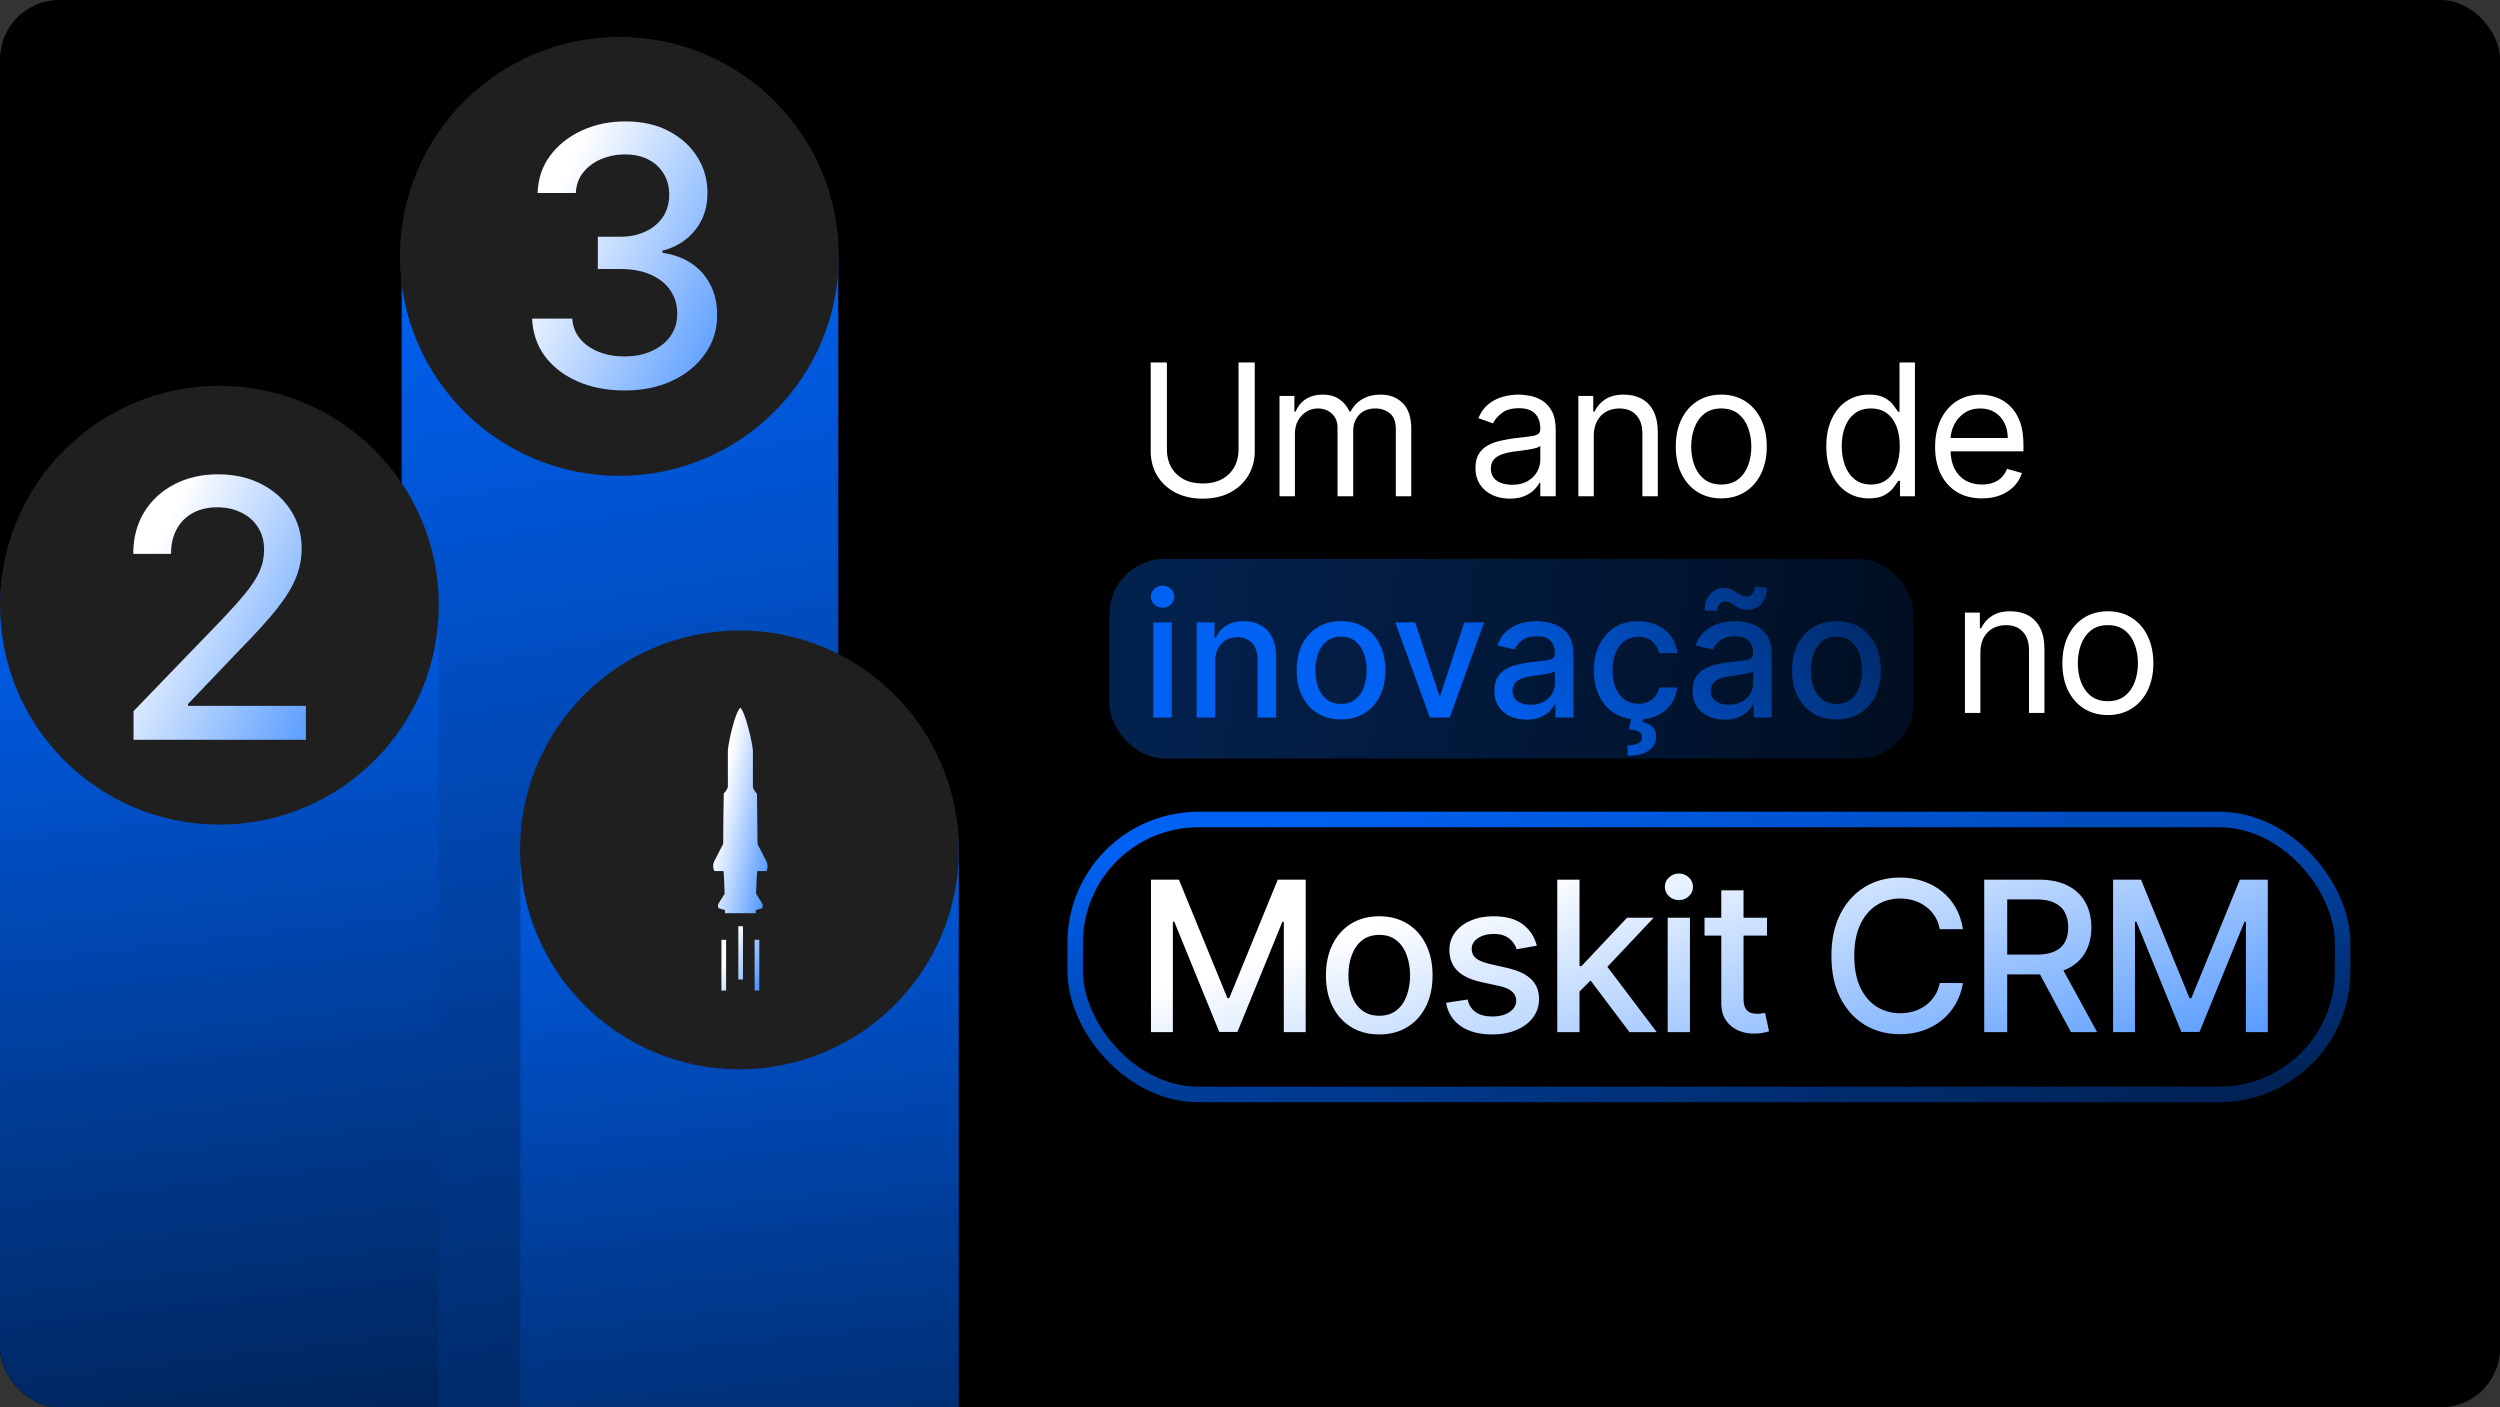 <svg width="1350" height="760" viewBox="0 0 1350 760" fill="none" xmlns="http://www.w3.org/2000/svg">
<rect x="0" y="0" width="1350" height="760" fill="#333333" stroke="none"/>
<g clip-path="url(#clip0_36_5365)">
<rect width="1350" height="760" rx="32" fill="black"/>
<path d="M334.779 20.245C269.675 20.245 216.898 73.022 216.898 138.126L216.898 1084L452.66 1084L452.66 138.126C452.66 73.022 399.883 20.245 334.779 20.245Z" fill="url(#paint0_linear_36_5365)"/>
<circle cx="334.432" cy="138.475" r="118.475" transform="rotate(-90 334.432 138.475)" fill="#1F1F1F"/>
<path d="M399.38 341.823C334.015 341.823 281.027 394.811 281.027 460.175L281.027 1017.04L517.732 1017.04L517.732 460.175C517.732 394.811 464.744 341.823 399.38 341.823Z" fill="url(#paint1_linear_36_5365)"/>
<circle cx="399.283" cy="458.93" r="118.475" transform="rotate(-90 399.283 458.93)" fill="#1F1F1F"/>
<path d="M413.798 470.508C413.798 470.508 415.371 468.113 413.798 464.969L409.081 455.836C408.924 447.003 408.924 435.924 408.766 428.587C406.879 426.791 406.565 424.994 406.565 424.994V405.231C406.25 400.74 402.476 384.57 399.803 382.175C396.973 384.421 393.356 400.59 393.042 405.231V424.844C393.042 424.844 392.727 426.641 390.84 428.438C390.683 435.774 390.526 447.003 390.526 455.686L385.808 464.819C384.236 467.963 385.808 470.359 385.808 470.359H390.683C390.997 472.904 391.155 477.844 391.312 482.635L388.01 487.876C387.538 489.073 387.695 489.522 388.01 490.421L391.469 491.469C391.469 492.068 391.469 492.667 391.469 493.116H392.098H393.042H398.545H399.803H401.061H406.565H407.508H408.137C408.137 492.517 408.137 492.068 408.137 491.469L411.597 490.421C411.911 489.522 412.069 489.073 411.597 487.876L408.295 482.635C408.452 477.844 408.609 472.904 408.924 470.359H413.798V470.508Z" fill="url(#paint2_linear_36_5365)"/>
<path fill-rule="evenodd" clip-rule="evenodd" d="M401.218 500.152H398.702V528.898H401.218V500.152ZM392.098 507.488H389.582V534.886H392.098V507.488ZM407.508 507.488H410.024V534.886H407.508V507.488Z" fill="url(#paint3_linear_36_5365)"/>
<path d="M118.416 210.401C53.016 210.401 2.31742e-06 263.418 5.17611e-06 328.817L3.2908e-05 963.248L236.831 963.248L236.831 328.817C236.831 263.418 183.815 210.401 118.416 210.401Z" fill="url(#paint4_linear_36_5365)"/>
<circle cx="118.475" cy="326.81" r="118.475" transform="rotate(-90 118.475 326.81)" fill="#1F1F1F"/>
<path d="M72.104 399.479V384.011L119.958 334.431C125.068 329.045 129.28 324.326 132.595 320.275C135.955 316.178 138.464 312.288 140.121 308.605C141.779 304.922 142.607 301.009 142.607 296.866C142.607 292.17 141.502 288.119 139.293 284.712C137.083 281.26 134.068 278.613 130.247 276.771C126.426 274.884 122.121 273.94 117.334 273.94C112.27 273.94 107.85 274.976 104.075 277.047C100.3 279.119 97.4 282.042 95.375 285.817C93.349 289.592 92.336 294.012 92.336 299.076H71.966C71.966 290.467 73.945 282.94 77.904 276.495C81.863 270.05 87.295 265.055 94.201 261.51C101.106 257.92 108.955 256.124 117.748 256.124C126.633 256.124 134.459 257.897 141.226 261.441C148.04 264.94 153.357 269.728 157.178 275.804C160.999 281.835 162.909 288.648 162.909 296.244C162.909 301.492 161.919 306.625 159.94 311.643C158.006 316.661 154.623 322.255 149.789 328.423C144.955 334.546 138.234 341.981 129.625 350.728L101.52 380.144V381.18H165.188V399.479H72.104Z" fill="url(#paint5_linear_36_5365)"/>
<path d="M337.265 210.851C327.781 210.851 319.311 209.217 311.853 205.949C304.441 202.68 298.572 198.146 294.244 192.345C289.963 186.499 287.661 179.731 287.339 172.043H309.022C309.298 176.233 310.702 179.869 313.234 182.954C315.812 185.992 319.173 188.34 323.316 189.997C327.459 191.655 332.063 192.483 337.126 192.483C342.697 192.483 347.623 191.516 351.904 189.583C356.231 187.649 359.615 184.956 362.055 181.504C364.495 178.005 365.715 173.977 365.715 169.419C365.715 164.678 364.495 160.511 362.055 156.921C359.661 153.284 356.139 150.43 351.49 148.358C346.886 146.286 341.316 145.251 334.779 145.251H322.832V127.849H334.779C340.027 127.849 344.63 126.905 348.589 125.018C352.594 123.13 355.725 120.506 357.981 117.146C360.236 113.739 361.364 109.757 361.364 105.199C361.364 100.826 360.375 97.028 358.395 93.806C356.461 90.537 353.699 87.982 350.109 86.141C346.564 84.299 342.375 83.379 337.541 83.379C332.937 83.379 328.633 84.23 324.628 85.933C320.669 87.591 317.446 89.985 314.96 93.115C312.474 96.199 311.139 99.905 310.955 104.233H290.308C290.538 96.591 292.794 89.87 297.075 84.069C301.403 78.269 307.111 73.734 314.201 70.466C321.29 67.197 329.162 65.563 337.817 65.563C346.886 65.563 354.712 67.335 361.295 70.88C367.924 74.379 373.034 79.051 376.625 84.898C380.262 90.744 382.057 97.143 382.011 104.095C382.057 112.013 379.848 118.734 375.382 124.258C370.963 129.783 365.07 133.488 357.704 135.376V136.481C367.096 137.908 374.369 141.637 379.525 147.667C384.727 153.698 387.305 161.179 387.259 170.11C387.305 177.89 385.142 184.864 380.768 191.033C376.441 197.202 370.525 202.059 363.022 205.603C355.518 209.102 346.932 210.851 337.265 210.851Z" fill="url(#paint6_linear_36_5365)"/>
<path d="M621.526 475.003H636.604L662.82 539.015H663.785L690.001 475.003H705.08V557.351H693.258V497.761H692.494L668.208 557.23H658.397L634.111 497.721H633.347V557.351H621.526V475.003ZM744.797 558.597C739.007 558.597 733.954 557.27 729.638 554.616C725.322 551.963 721.972 548.25 719.586 543.479C717.2 538.707 716.007 533.132 716.007 526.752C716.007 520.345 717.2 514.743 719.586 509.945C721.972 505.146 725.322 501.42 729.638 498.767C733.954 496.113 739.007 494.786 744.797 494.786C750.587 494.786 755.64 496.113 759.955 498.767C764.271 501.42 767.622 505.146 770.008 509.945C772.393 514.743 773.586 520.345 773.586 526.752C773.586 533.132 772.393 538.707 770.008 543.479C767.622 548.25 764.271 551.963 759.955 554.616C755.64 557.27 750.587 558.597 744.797 558.597ZM744.837 548.505C748.59 548.505 751.699 547.513 754.165 545.529C756.631 543.546 758.454 540.905 759.634 537.608C760.84 534.311 761.443 530.679 761.443 526.712C761.443 522.771 760.84 519.152 759.634 515.855C758.454 512.531 756.631 509.864 754.165 507.854C751.699 505.843 748.59 504.838 744.837 504.838C741.057 504.838 737.921 505.843 735.428 507.854C732.962 509.864 731.126 512.531 729.919 515.855C728.74 519.152 728.15 522.771 728.15 526.712C728.15 530.679 728.74 534.311 729.919 537.608C731.126 540.905 732.962 543.546 735.428 545.529C737.921 547.513 741.057 548.505 744.837 548.505ZM829.889 510.668L818.993 512.598C818.537 511.204 817.813 509.878 816.821 508.618C815.856 507.358 814.543 506.326 812.881 505.522C811.219 504.717 809.141 504.315 806.648 504.315C803.244 504.315 800.403 505.079 798.124 506.607C795.846 508.108 794.706 510.052 794.706 512.437C794.706 514.502 795.47 516.163 796.998 517.423C798.526 518.683 800.992 519.715 804.397 520.519L814.208 522.771C819.891 524.085 824.126 526.108 826.914 528.843C829.701 531.577 831.095 535.129 831.095 539.498C831.095 543.197 830.023 546.494 827.879 549.389C825.761 552.257 822.799 554.509 818.993 556.144C815.213 557.779 810.83 558.597 805.844 558.597C798.928 558.597 793.286 557.123 788.916 554.174C784.547 551.199 781.867 546.977 780.875 541.508L792.495 539.739C793.219 542.768 794.707 545.06 796.958 546.615C799.21 548.143 802.145 548.907 805.764 548.907C809.704 548.907 812.854 548.089 815.213 546.454C817.572 544.792 818.751 542.768 818.751 540.383C818.751 538.452 818.028 536.831 816.58 535.517C815.159 534.204 812.975 533.212 810.026 532.542L799.572 530.25C793.809 528.936 789.546 526.846 786.785 523.977C784.051 521.109 782.684 517.477 782.684 513.081C782.684 509.435 783.703 506.245 785.74 503.511C787.777 500.777 790.592 498.646 794.184 497.118C797.776 495.563 801.89 494.786 806.528 494.786C813.203 494.786 818.456 496.233 822.29 499.128C826.123 501.997 828.656 505.843 829.889 510.668ZM851.975 536.402L851.894 521.726H853.985L878.593 495.59H892.987L864.922 525.344H863.032L851.975 536.402ZM840.917 557.351V475.003H852.94V557.351H840.917ZM879.92 557.351L857.805 527.998L866.088 519.595L894.676 557.351H879.92ZM900.547 557.351V495.59H912.57V557.351H900.547ZM906.619 486.061C904.528 486.061 902.732 485.364 901.231 483.97C899.757 482.549 899.02 480.86 899.02 478.903C899.02 476.92 899.757 475.231 901.231 473.837C902.732 472.416 904.528 471.706 906.619 471.706C908.71 471.706 910.492 472.416 911.967 473.837C913.468 475.231 914.218 476.92 914.218 478.903C914.218 480.86 913.468 482.549 911.967 483.97C910.492 485.364 908.71 486.061 906.619 486.061ZM954.177 495.59V505.24H920.442V495.59H954.177ZM929.488 480.793H941.511V539.216C941.511 541.549 941.859 543.304 942.556 544.484C943.253 545.636 944.151 546.427 945.25 546.856C946.376 547.258 947.596 547.459 948.909 547.459C949.874 547.459 950.719 547.392 951.442 547.258C952.166 547.124 952.729 547.017 953.131 546.937L955.302 556.868C954.606 557.136 953.614 557.404 952.327 557.672C951.04 557.967 949.432 558.128 947.502 558.155C944.339 558.208 941.39 557.645 938.656 556.466C935.922 555.287 933.71 553.464 932.022 550.998C930.333 548.531 929.488 545.435 929.488 541.709V480.793ZM1060.01 501.782H1047.46C1046.98 499.102 1046.08 496.743 1044.77 494.705C1043.45 492.668 1041.85 490.939 1039.94 489.518C1038.04 488.098 1035.91 487.026 1033.55 486.302C1031.22 485.578 1028.74 485.216 1026.11 485.216C1021.37 485.216 1017.12 486.409 1013.37 488.795C1009.64 491.18 1006.69 494.679 1004.52 499.289C1002.38 503.9 1001.3 509.529 1001.3 516.177C1001.3 522.878 1002.38 528.534 1004.52 533.145C1006.69 537.756 1009.65 541.24 1013.41 543.599C1017.16 545.958 1021.38 547.138 1026.07 547.138C1028.67 547.138 1031.14 546.789 1033.47 546.092C1035.83 545.368 1037.96 544.31 1039.86 542.916C1041.77 541.522 1043.37 539.82 1044.69 537.809C1046.03 535.772 1046.95 533.44 1047.46 530.813L1060.01 530.853C1059.34 534.901 1058.04 538.627 1056.11 542.031C1054.2 545.409 1051.75 548.33 1048.75 550.797C1045.77 553.236 1042.37 555.126 1038.54 556.466C1034.7 557.806 1030.52 558.476 1025.99 558.476C1018.86 558.476 1012.51 556.788 1006.93 553.41C1001.36 550.006 996.96 545.141 993.744 538.814C990.554 532.488 988.959 524.942 988.959 516.177C988.959 507.385 990.567 499.839 993.784 493.539C997.001 487.213 1001.4 482.361 1006.97 478.984C1012.55 475.579 1018.89 473.877 1025.99 473.877C1030.36 473.877 1034.43 474.507 1038.21 475.767C1042.02 477 1045.44 478.823 1048.47 481.236C1051.5 483.621 1054 486.543 1055.99 490.001C1057.97 493.432 1059.31 497.359 1060.01 501.782ZM1071.48 557.351V475.003H1100.83C1107.21 475.003 1112.5 476.102 1116.71 478.3C1120.95 480.498 1124.11 483.541 1126.2 487.428C1128.29 491.288 1129.34 495.751 1129.34 500.817C1129.34 505.857 1128.28 510.293 1126.16 514.126C1124.07 517.933 1120.91 520.895 1116.67 523.012C1112.46 525.13 1107.17 526.189 1100.79 526.189H1078.55V515.493H1099.66C1103.69 515.493 1106.96 514.917 1109.48 513.764C1112.02 512.612 1113.88 510.936 1115.06 508.738C1116.24 506.54 1116.83 503.9 1116.83 500.817C1116.83 497.708 1116.23 495.014 1115.02 492.735C1113.84 490.457 1111.98 488.714 1109.43 487.508C1106.92 486.275 1103.6 485.658 1099.5 485.658H1083.9V557.351H1071.48ZM1112.13 520.198L1132.47 557.351H1118.32L1098.38 520.198H1112.13ZM1141.06 475.003H1156.14L1182.35 539.015H1183.32L1209.54 475.003H1224.61V557.351H1212.79V497.761H1212.03L1187.74 557.23H1177.93L1153.65 497.721H1152.88V557.351H1141.06V475.003Z" fill="url(#paint7_linear_36_5365)"/>
<rect x="580.602" y="442.545" width="684.399" height="148.454" rx="66.524" stroke="url(#paint8_linear_36_5365)" stroke-width="8.381"/>
<path d="M668.809 195.724H677.561V243.578C677.561 248.519 676.396 252.931 674.067 256.813C671.761 260.671 668.503 263.718 664.291 265.953C660.08 268.165 655.139 269.27 649.469 269.27C643.799 269.27 638.858 268.165 634.647 265.953C630.435 263.718 627.165 260.671 624.836 256.813C622.53 252.931 621.377 248.519 621.377 243.578V195.724H630.129V242.873C630.129 246.402 630.906 249.543 632.459 252.295C634.011 255.025 636.223 257.177 639.093 258.754C641.987 260.307 645.446 261.083 649.469 261.083C653.492 261.083 656.951 260.307 659.845 258.754C662.738 257.177 664.95 255.025 666.479 252.295C668.032 249.543 668.809 246.402 668.809 242.873V195.724ZM690.928 268V213.793H698.974V222.263H699.68C700.81 219.369 702.633 217.122 705.15 215.522C707.668 213.899 710.691 213.087 714.22 213.087C717.796 213.087 720.773 213.899 723.149 215.522C725.549 217.122 727.419 219.369 728.76 222.263H729.325C730.713 219.463 732.795 217.24 735.571 215.593C738.348 213.922 741.677 213.087 745.559 213.087C750.405 213.087 754.37 214.604 757.452 217.639C760.534 220.651 762.075 225.345 762.075 231.721V268H753.746V231.721C753.746 227.721 752.652 224.862 750.464 223.145C748.276 221.427 745.7 220.569 742.736 220.569C738.924 220.569 735.971 221.721 733.877 224.027C731.783 226.309 730.737 229.203 730.737 232.709V268H722.267V230.874C722.267 227.792 721.267 225.309 719.267 223.427C717.267 221.521 714.691 220.569 711.538 220.569C709.374 220.569 707.35 221.145 705.468 222.298C703.609 223.451 702.104 225.051 700.951 227.098C699.821 229.121 699.257 231.462 699.257 234.12V268H690.928ZM815.243 269.27C811.808 269.27 808.69 268.623 805.891 267.329C803.091 266.012 800.867 264.118 799.22 261.648C797.574 259.154 796.75 256.142 796.75 252.613C796.75 249.507 797.362 246.99 798.585 245.061C799.809 243.108 801.444 241.579 803.491 240.473C805.538 239.367 807.796 238.544 810.267 238.002C812.761 237.438 815.266 236.991 817.784 236.661C821.077 236.238 823.748 235.92 825.795 235.709C827.865 235.473 829.371 235.085 830.312 234.544C831.277 234.003 831.759 233.062 831.759 231.721V231.438C831.759 227.956 830.806 225.251 828.9 223.321C827.018 221.392 824.16 220.427 820.325 220.427C816.348 220.427 813.231 221.298 810.972 223.039C808.714 224.78 807.126 226.639 806.208 228.615L798.303 225.792C799.715 222.498 801.597 219.933 803.949 218.098C806.326 216.24 808.914 214.946 811.714 214.216C814.537 213.463 817.313 213.087 820.042 213.087C821.783 213.087 823.783 213.299 826.042 213.722C828.324 214.122 830.524 214.957 832.641 216.228C834.782 217.498 836.559 219.416 837.97 221.98C839.382 224.545 840.088 227.98 840.088 232.285V268H831.759V260.659H831.335C830.771 261.836 829.83 263.095 828.512 264.436C827.195 265.777 825.442 266.918 823.254 267.859C821.066 268.8 818.395 269.27 815.243 269.27ZM816.513 261.789C819.807 261.789 822.583 261.142 824.842 259.848C827.124 258.554 828.842 256.883 829.994 254.836C831.171 252.789 831.759 250.637 831.759 248.378V240.755C831.406 241.179 830.63 241.567 829.43 241.92C828.253 242.249 826.889 242.543 825.336 242.802C823.807 243.037 822.313 243.249 820.854 243.437C819.419 243.602 818.254 243.743 817.36 243.861C815.196 244.143 813.172 244.602 811.29 245.237C809.431 245.849 807.926 246.778 806.773 248.025C805.643 249.249 805.079 250.919 805.079 253.037C805.079 255.93 806.149 258.118 808.29 259.601C810.455 261.059 813.196 261.789 816.513 261.789ZM860.637 235.391V268H852.308V213.793H860.354V222.263H861.06C862.331 219.51 864.26 217.298 866.848 215.628C869.436 213.934 872.777 213.087 876.871 213.087C880.541 213.087 883.752 213.84 886.505 215.346C889.258 216.828 891.399 219.086 892.928 222.121C894.457 225.133 895.222 228.944 895.222 233.556V268H886.893V234.12C886.893 229.862 885.788 226.545 883.576 224.168C881.364 221.769 878.329 220.569 874.471 220.569C871.812 220.569 869.436 221.145 867.342 222.298C865.272 223.451 863.636 225.133 862.437 227.345C861.237 229.556 860.637 232.238 860.637 235.391ZM929.482 269.129C924.588 269.129 920.294 267.965 916.6 265.635C912.93 263.306 910.06 260.048 907.989 255.86C905.942 251.672 904.919 246.778 904.919 241.179C904.919 235.532 905.942 230.603 907.989 226.392C910.06 222.18 912.93 218.91 916.6 216.581C920.294 214.252 924.588 213.087 929.482 213.087C934.375 213.087 938.657 214.252 942.328 216.581C946.021 218.91 948.892 222.18 950.939 226.392C953.009 230.603 954.044 235.532 954.044 241.179C954.044 246.778 953.009 251.672 950.939 255.86C948.892 260.048 946.021 263.306 942.328 265.635C938.657 267.965 934.375 269.129 929.482 269.129ZM929.482 261.648C933.199 261.648 936.258 260.695 938.657 258.789C941.057 256.883 942.834 254.378 943.986 251.272C945.139 248.166 945.716 244.802 945.716 241.179C945.716 237.555 945.139 234.179 943.986 231.05C942.834 227.921 941.057 225.392 938.657 223.463C936.258 221.533 933.199 220.569 929.482 220.569C925.764 220.569 922.706 221.533 920.306 223.463C917.906 225.392 916.13 227.921 914.977 231.05C913.824 234.179 913.248 237.555 913.248 241.179C913.248 244.802 913.824 248.166 914.977 251.272C916.13 254.378 917.906 256.883 920.306 258.789C922.706 260.695 925.764 261.648 929.482 261.648ZM1009.21 269.129C1004.7 269.129 1000.71 267.988 997.251 265.706C993.792 263.4 991.087 260.154 989.134 255.966C987.181 251.754 986.205 246.778 986.205 241.038C986.205 235.344 987.181 230.403 989.134 226.215C991.087 222.027 993.804 218.792 997.286 216.51C1000.77 214.228 1004.79 213.087 1009.36 213.087C1012.88 213.087 1015.67 213.675 1017.72 214.851C1019.79 216.004 1021.37 217.322 1022.45 218.804C1023.55 220.263 1024.41 221.463 1025.03 222.404H1025.73V195.724H1034.06V268H1026.01V259.671H1025.03C1024.41 260.659 1023.54 261.906 1022.41 263.412C1021.28 264.894 1019.67 266.224 1017.58 267.4C1015.48 268.553 1012.7 269.129 1009.21 269.129ZM1010.34 261.648C1013.68 261.648 1016.51 260.777 1018.81 259.036C1021.12 257.271 1022.87 254.836 1024.07 251.731C1025.27 248.602 1025.87 244.99 1025.87 240.896C1025.87 236.85 1025.28 233.309 1024.11 230.274C1022.93 227.215 1021.19 224.839 1018.88 223.145C1016.58 221.427 1013.73 220.569 1010.34 220.569C1006.81 220.569 1003.87 221.474 1001.52 223.286C999.192 225.074 997.439 227.509 996.263 230.591C995.11 233.65 994.534 237.085 994.534 240.896C994.534 244.755 995.122 248.26 996.298 251.413C997.498 254.542 999.263 257.036 1001.59 258.895C1003.94 260.73 1006.86 261.648 1010.34 261.648ZM1070.22 269.129C1064.99 269.129 1060.49 267.976 1056.7 265.671C1052.94 263.342 1050.03 260.095 1047.98 255.93C1045.96 251.743 1044.95 246.872 1044.95 241.32C1044.95 235.767 1045.96 230.874 1047.98 226.639C1050.03 222.38 1052.88 219.063 1056.52 216.687C1060.19 214.287 1064.48 213.087 1069.37 213.087C1072.19 213.087 1074.98 213.557 1077.73 214.499C1080.49 215.44 1082.99 216.969 1085.25 219.086C1087.51 221.18 1089.31 223.957 1090.65 227.415C1091.99 230.874 1092.66 235.132 1092.66 240.191V243.72H1050.88V236.52H1084.19C1084.19 233.462 1083.58 230.732 1082.36 228.333C1081.16 225.933 1079.44 224.039 1077.2 222.651C1074.99 221.263 1072.38 220.569 1069.37 220.569C1066.05 220.569 1063.18 221.392 1060.76 223.039C1058.36 224.662 1056.51 226.78 1055.22 229.391C1053.92 232.003 1053.28 234.803 1053.28 237.791V242.59C1053.28 246.684 1053.98 250.154 1055.39 253.001C1056.83 255.825 1058.82 257.977 1061.36 259.46C1063.9 260.918 1066.85 261.648 1070.22 261.648C1072.4 261.648 1074.38 261.342 1076.15 260.73C1077.93 260.095 1079.47 259.154 1080.77 257.907C1082.06 256.636 1083.06 255.06 1083.77 253.178L1091.81 255.436C1090.97 258.166 1089.54 260.565 1087.54 262.636C1085.54 264.683 1083.07 266.282 1080.13 267.435C1077.19 268.565 1073.89 269.129 1070.22 269.129ZM620.248 385V330.793H628.577V385H620.248ZM624.483 321.758C622.859 321.758 621.46 321.205 620.283 320.099C619.13 318.994 618.554 317.664 618.554 316.112C618.554 314.559 619.13 313.229 620.283 312.124C621.46 311.018 622.859 310.465 624.483 310.465C626.106 310.465 627.494 311.018 628.647 312.124C629.824 313.229 630.412 314.559 630.412 316.112C630.412 317.664 629.824 318.994 628.647 320.099C627.494 321.205 626.106 321.758 624.483 321.758ZM649.179 352.391V385H640.85V330.793H648.896V339.263H649.602C650.873 336.51 652.802 334.298 655.39 332.628C657.978 330.934 661.319 330.087 665.413 330.087C669.083 330.087 672.294 330.84 675.047 332.346C677.8 333.828 679.941 336.086 681.47 339.121C682.999 342.133 683.764 345.944 683.764 350.556V385H675.435V351.12C675.435 346.862 674.329 343.545 672.118 341.168C669.906 338.769 666.871 337.569 663.013 337.569C660.354 337.569 657.978 338.145 655.884 339.298C653.813 340.451 652.178 342.133 650.978 344.345C649.779 346.556 649.179 349.238 649.179 352.391ZM718.024 386.129C713.13 386.129 708.836 384.965 705.142 382.635C701.472 380.306 698.602 377.048 696.531 372.86C694.484 368.672 693.461 363.778 693.461 358.179C693.461 352.532 694.484 347.603 696.531 343.392C698.602 339.18 701.472 335.91 705.142 333.581C708.836 331.252 713.13 330.087 718.024 330.087C722.917 330.087 727.199 331.252 730.87 333.581C734.563 335.91 737.434 339.18 739.481 343.392C741.551 347.603 742.586 352.532 742.586 358.179C742.586 363.778 741.551 368.672 739.481 372.86C737.434 377.048 734.563 380.306 730.87 382.635C727.199 384.965 722.917 386.129 718.024 386.129ZM718.024 378.648C721.741 378.648 724.799 377.695 727.199 375.789C729.599 373.883 731.375 371.378 732.528 368.272C733.681 365.166 734.258 361.802 734.258 358.179C734.258 354.555 733.681 351.179 732.528 348.05C731.375 344.921 729.599 342.392 727.199 340.463C724.799 338.533 721.741 337.569 718.024 337.569C714.306 337.569 711.248 338.533 708.848 340.463C706.448 342.392 704.672 344.921 703.519 348.05C702.366 351.179 701.79 354.555 701.79 358.179C701.79 361.802 702.366 365.166 703.519 368.272C704.672 371.378 706.448 373.883 708.848 375.789C711.248 377.695 714.306 378.648 718.024 378.648ZM794.703 330.793L774.658 385H766.188L746.143 330.793H755.177L770.141 373.989H770.705L785.669 330.793H794.703ZM817.017 386.27C813.582 386.27 810.464 385.623 807.665 384.329C804.865 383.012 802.641 381.118 800.995 378.648C799.348 376.154 798.524 373.142 798.524 369.613C798.524 366.507 799.136 363.99 800.359 362.061C801.583 360.108 803.218 358.579 805.265 357.473C807.312 356.367 809.57 355.544 812.041 355.002C814.535 354.438 817.04 353.991 819.558 353.661C822.852 353.238 825.522 352.92 827.569 352.709C829.639 352.473 831.145 352.085 832.086 351.544C833.051 351.003 833.533 350.062 833.533 348.721V348.438C833.533 344.956 832.58 342.251 830.674 340.321C828.792 338.392 825.934 337.427 822.099 337.427C818.123 337.427 815.005 338.298 812.747 340.039C810.488 341.78 808.9 343.639 807.982 345.615L800.077 342.792C801.489 339.498 803.371 336.933 805.724 335.098C808.1 333.24 810.688 331.946 813.488 331.216C816.311 330.463 819.087 330.087 821.816 330.087C823.557 330.087 825.557 330.299 827.816 330.722C830.098 331.122 832.298 331.957 834.415 333.228C836.556 334.498 838.333 336.416 839.744 338.98C841.156 341.545 841.862 344.98 841.862 349.285V385H833.533V377.659H833.11C832.545 378.836 831.604 380.095 830.286 381.436C828.969 382.777 827.216 383.918 825.028 384.859C822.84 385.8 820.169 386.27 817.017 386.27ZM818.287 378.789C821.581 378.789 824.357 378.142 826.616 376.848C828.898 375.554 830.616 373.883 831.768 371.836C832.945 369.789 833.533 367.637 833.533 365.378V357.755C833.18 358.179 832.404 358.567 831.204 358.92C830.027 359.249 828.663 359.543 827.11 359.802C825.581 360.037 824.087 360.249 822.628 360.437C821.193 360.602 820.028 360.743 819.134 360.861C816.97 361.143 814.946 361.602 813.064 362.237C811.205 362.849 809.7 363.778 808.547 365.025C807.418 366.249 806.853 367.919 806.853 370.037C806.853 372.93 807.923 375.118 810.064 376.601C812.229 378.059 814.97 378.789 818.287 378.789ZM876.104 386.129C871.022 386.129 866.646 384.929 862.975 382.53C859.305 380.13 856.482 376.824 854.506 372.613C852.529 368.401 851.541 363.59 851.541 358.179C851.541 352.673 852.553 347.815 854.576 343.603C856.623 339.368 859.47 336.063 863.117 333.687C866.787 331.287 871.069 330.087 875.963 330.087C879.774 330.087 883.209 330.793 886.268 332.204C889.326 333.616 891.832 335.592 893.785 338.133C895.737 340.674 896.949 343.639 897.42 347.027H889.091C888.456 344.556 887.044 342.368 884.856 340.463C882.691 338.533 879.774 337.569 876.104 337.569C872.857 337.569 870.01 338.416 867.563 340.11C865.14 341.78 863.246 344.145 861.881 347.203C860.54 350.238 859.87 353.803 859.87 357.896C859.87 362.084 860.529 365.731 861.846 368.837C863.187 371.942 865.069 374.354 867.493 376.071C869.94 377.789 872.81 378.648 876.104 378.648C878.268 378.648 880.233 378.271 881.997 377.518C883.762 376.765 885.256 375.683 886.479 374.271C887.703 372.86 888.573 371.166 889.091 369.19H897.42C896.949 372.389 895.784 375.271 893.926 377.836C892.091 380.377 889.656 382.4 886.621 383.906C883.609 385.388 880.103 386.129 876.104 386.129ZM872.151 384.718H879.068L878.504 387.541C880.339 387.823 882.021 388.588 883.55 389.835C885.079 391.105 885.844 393.117 885.844 395.87C885.844 398.905 884.585 401.375 882.068 403.281C879.574 405.21 875.892 406.175 871.022 406.175L870.739 400.669C872.928 400.669 874.739 400.316 876.174 399.611C877.633 398.928 878.362 397.775 878.362 396.152C878.362 394.529 877.762 393.423 876.563 392.835C875.363 392.246 873.422 391.846 870.739 391.635L872.151 384.718ZM922.565 386.27C919.13 386.27 916.013 385.623 913.213 384.329C910.413 383.012 908.19 381.118 906.543 378.648C904.896 376.154 904.073 373.142 904.073 369.613C904.073 366.507 904.684 363.99 905.908 362.061C907.131 360.108 908.766 358.579 910.813 357.473C912.86 356.367 915.119 355.544 917.589 355.002C920.083 354.438 922.589 353.991 925.106 353.661C928.4 353.238 931.07 352.92 933.117 352.709C935.188 352.473 936.694 352.085 937.635 351.544C938.599 351.003 939.082 350.062 939.082 348.721V348.438C939.082 344.956 938.129 342.251 936.223 340.321C934.341 338.392 931.482 337.427 927.647 337.427C923.671 337.427 920.554 338.298 918.295 340.039C916.036 341.78 914.448 343.639 913.531 345.615L905.626 342.792C907.037 339.498 908.919 336.933 911.272 335.098C913.648 333.24 916.236 331.946 919.036 331.216C921.859 330.463 924.636 330.087 927.365 330.087C929.106 330.087 931.106 330.299 933.364 330.722C935.647 331.122 937.846 331.957 939.964 333.228C942.105 334.498 943.881 336.416 945.293 338.98C946.704 341.545 947.41 344.98 947.41 349.285V385H939.082V377.659H938.658C938.093 378.836 937.152 380.095 935.835 381.436C934.517 382.777 932.764 383.918 930.576 384.859C928.388 385.8 925.718 386.27 922.565 386.27ZM923.836 378.789C927.13 378.789 929.906 378.142 932.165 376.848C934.447 375.554 936.164 373.883 937.317 371.836C938.493 369.789 939.082 367.637 939.082 365.378V357.755C938.729 358.179 937.952 358.567 936.752 358.92C935.576 359.249 934.211 359.543 932.659 359.802C931.129 360.037 929.635 360.249 928.177 360.437C926.741 360.602 925.577 360.743 924.683 360.861C922.518 361.143 920.495 361.602 918.613 362.237C916.754 362.849 915.248 363.778 914.095 365.025C912.966 366.249 912.401 367.919 912.401 370.037C912.401 372.93 913.472 375.118 915.613 376.601C917.777 378.059 920.518 378.789 923.836 378.789ZM917.06 324.299L910.566 324.017C910.566 320.417 911.59 317.476 913.637 315.194C915.707 312.888 918.26 311.735 921.295 311.735C922.636 311.735 923.824 311.971 924.859 312.441C925.894 312.888 926.883 313.406 927.824 313.994C928.765 314.582 929.729 315.112 930.718 315.582C931.729 316.029 932.87 316.253 934.141 316.253C935.482 316.253 936.611 315.735 937.529 314.7C938.47 313.641 938.94 312.371 938.94 310.888L945.293 311.453C945.293 315.123 944.258 318.041 942.187 320.205C940.14 322.37 937.599 323.452 934.564 323.452C932.941 323.452 931.6 323.229 930.541 322.782C929.482 322.311 928.541 321.782 927.718 321.194C926.894 320.605 926.024 320.088 925.106 319.641C924.189 319.17 923.059 318.935 921.718 318.935C920.377 318.935 919.26 319.464 918.366 320.523C917.495 321.558 917.06 322.817 917.06 324.299ZM981.652 386.129C976.759 386.129 972.465 384.965 968.771 382.635C965.101 380.306 962.23 377.048 960.16 372.86C958.113 368.672 957.09 363.778 957.09 358.179C957.09 352.532 958.113 347.603 960.16 343.392C962.23 339.18 965.101 335.91 968.771 333.581C972.465 331.252 976.759 330.087 981.652 330.087C986.546 330.087 990.828 331.252 994.498 333.581C998.192 335.91 1001.06 339.18 1003.11 343.392C1005.18 347.603 1006.21 352.532 1006.21 358.179C1006.21 363.778 1005.18 368.672 1003.11 372.86C1001.06 377.048 998.192 380.306 994.498 382.635C990.828 384.965 986.546 386.129 981.652 386.129ZM981.652 378.648C985.37 378.648 988.428 377.695 990.828 375.789C993.228 373.883 995.004 371.378 996.157 368.272C997.31 365.166 997.886 361.802 997.886 358.179C997.886 354.555 997.31 351.179 996.157 348.05C995.004 344.921 993.228 342.392 990.828 340.463C988.428 338.533 985.37 337.569 981.652 337.569C977.935 337.569 974.876 338.533 972.477 340.463C970.077 342.392 968.3 344.921 967.148 348.05C965.995 351.179 965.418 354.555 965.418 358.179C965.418 361.802 965.995 365.166 967.148 368.272C968.3 371.378 970.077 373.883 972.477 375.789C974.876 377.695 977.935 378.648 981.652 378.648ZM1069.4 352.391V385H1061.07V330.793H1069.12V339.263H1069.82C1071.1 336.51 1073.02 334.298 1075.61 332.628C1078.2 330.934 1081.54 330.087 1085.64 330.087C1089.31 330.087 1092.52 330.84 1095.27 332.346C1098.02 333.828 1100.16 336.086 1101.69 339.121C1103.22 342.133 1103.99 345.944 1103.99 350.556V385H1095.66V351.12C1095.66 346.862 1094.55 343.545 1092.34 341.168C1090.13 338.769 1087.09 337.569 1083.24 337.569C1080.58 337.569 1078.2 338.145 1076.11 339.298C1074.04 340.451 1072.4 342.133 1071.2 344.345C1070 346.556 1069.4 349.238 1069.4 352.391ZM1138.25 386.129C1133.35 386.129 1129.06 384.965 1125.36 382.635C1121.69 380.306 1118.82 377.048 1116.75 372.86C1114.71 368.672 1113.68 363.778 1113.68 358.179C1113.68 352.532 1114.71 347.603 1116.75 343.392C1118.82 339.18 1121.69 335.91 1125.36 333.581C1129.06 331.252 1133.35 330.087 1138.25 330.087C1143.14 330.087 1147.42 331.252 1151.09 333.581C1154.79 335.91 1157.66 339.18 1159.7 343.392C1161.77 347.603 1162.81 352.532 1162.81 358.179C1162.81 363.778 1161.77 368.672 1159.7 372.86C1157.66 377.048 1154.79 380.306 1151.09 382.635C1147.42 384.965 1143.14 386.129 1138.25 386.129ZM1138.25 378.648C1141.96 378.648 1145.02 377.695 1147.42 375.789C1149.82 373.883 1151.6 371.378 1152.75 368.272C1153.9 365.166 1154.48 361.802 1154.48 358.179C1154.48 354.555 1153.9 351.179 1152.75 348.05C1151.6 344.921 1149.82 342.392 1147.42 340.463C1145.02 338.533 1141.96 337.569 1138.25 337.569C1134.53 337.569 1131.47 338.533 1129.07 340.463C1126.67 342.392 1124.89 344.921 1123.74 348.05C1122.59 351.179 1122.01 354.555 1122.01 358.179C1122.01 361.802 1122.59 365.166 1123.74 368.272C1124.89 371.378 1126.67 373.883 1129.07 375.789C1131.47 377.695 1134.53 378.648 1138.25 378.648Z" fill="white"/>
<rect x="591.645" y="299.193" width="429.542" height="107.11" rx="26.229" fill="#212121"/>
<path d="M610.219 382.735V328.528H620.771V382.735H610.219ZM615.548 320.164C613.713 320.164 612.137 319.552 610.819 318.329C609.525 317.082 608.878 315.6 608.878 313.882C608.878 312.141 609.525 310.659 610.819 309.436C612.137 308.189 613.713 307.565 615.548 307.565C617.383 307.565 618.948 308.189 620.242 309.436C621.56 310.659 622.218 312.141 622.218 313.882C622.218 315.6 621.56 317.082 620.242 318.329C618.948 319.552 617.383 320.164 615.548 320.164ZM642.538 350.55V382.735H631.986V328.528H642.114V337.351H642.785C644.032 334.481 645.985 332.175 648.643 330.434C651.325 328.693 654.702 327.822 658.772 327.822C662.466 327.822 665.701 328.599 668.477 330.151C671.253 331.681 673.406 333.963 674.935 336.998C676.464 340.033 677.229 343.786 677.229 348.256V382.735H666.677V349.526C666.677 345.597 665.654 342.527 663.607 340.315C661.56 338.08 658.748 336.963 655.172 336.963C652.725 336.963 650.549 337.492 648.643 338.551C646.761 339.61 645.267 341.162 644.161 343.209C643.079 345.233 642.538 347.679 642.538 350.55ZM711.233 383.829C706.151 383.829 701.716 382.665 697.928 380.336C694.14 378.006 691.199 374.748 689.105 370.56C687.011 366.372 685.964 361.478 685.964 355.879C685.964 350.256 687.011 345.338 689.105 341.127C691.199 336.916 694.14 333.645 697.928 331.316C701.716 328.987 706.151 327.822 711.233 327.822C716.315 327.822 720.75 328.987 724.538 331.316C728.326 333.645 731.267 336.916 733.36 341.127C735.454 345.338 736.501 350.256 736.501 355.879C736.501 361.478 735.454 366.372 733.36 370.56C731.267 374.748 728.326 378.006 724.538 380.336C720.75 382.665 716.315 383.829 711.233 383.829ZM711.268 374.971C714.562 374.971 717.291 374.101 719.456 372.36C721.62 370.619 723.22 368.301 724.255 365.407C725.314 362.513 725.843 359.326 725.843 355.843C725.843 352.385 725.314 349.209 724.255 346.315C723.22 343.397 721.62 341.056 719.456 339.292C717.291 337.527 714.562 336.645 711.268 336.645C707.951 336.645 705.198 337.527 703.01 339.292C700.846 341.056 699.234 343.397 698.175 346.315C697.14 349.209 696.622 352.385 696.622 355.843C696.622 359.326 697.14 362.513 698.175 365.407C699.234 368.301 700.846 370.619 703.01 372.36C705.198 374.101 707.951 374.971 711.268 374.971ZM789.827 328.528L770.17 382.735H758.877L739.184 328.528H750.513L764.241 370.242H764.806L778.499 328.528H789.827ZM810.985 383.935C807.55 383.935 804.444 383.3 801.668 382.03C798.892 380.736 796.692 378.865 795.069 376.418C793.469 373.971 792.669 370.972 792.669 367.419C792.669 364.36 793.257 361.843 794.433 359.867C795.61 357.89 797.198 356.326 799.198 355.173C801.197 354.02 803.433 353.15 805.903 352.561C808.373 351.973 810.891 351.526 813.455 351.22C816.702 350.844 819.337 350.538 821.36 350.303C823.384 350.044 824.854 349.632 825.772 349.068C826.689 348.503 827.148 347.585 827.148 346.315V346.068C827.148 342.986 826.278 340.598 824.537 338.904C822.819 337.21 820.255 336.363 816.843 336.363C813.291 336.363 810.491 337.151 808.444 338.727C806.421 340.28 805.021 342.009 804.244 343.915L794.327 341.656C795.504 338.363 797.221 335.704 799.48 333.681C801.762 331.634 804.385 330.151 807.35 329.234C810.314 328.293 813.432 327.822 816.702 327.822C818.867 327.822 821.161 328.081 823.584 328.599C826.031 329.093 828.313 330.01 830.43 331.351C832.571 332.692 834.324 334.61 835.689 337.104C837.053 339.574 837.736 342.786 837.736 346.738V382.735H827.431V375.324H827.007C826.325 376.689 825.301 378.03 823.937 379.347C822.572 380.665 820.819 381.759 818.678 382.629C816.537 383.5 813.973 383.935 810.985 383.935ZM813.279 375.465C816.196 375.465 818.69 374.889 820.761 373.736C822.854 372.583 824.443 371.077 825.525 369.219C826.631 367.337 827.184 365.325 827.184 363.184V356.196C826.807 356.573 826.078 356.926 824.995 357.255C823.937 357.561 822.725 357.832 821.36 358.067C819.996 358.279 818.667 358.479 817.373 358.667C816.079 358.831 814.996 358.973 814.126 359.09C812.079 359.349 810.208 359.784 808.514 360.396C806.844 361.008 805.503 361.89 804.491 363.043C803.503 364.172 803.009 365.678 803.009 367.56C803.009 370.172 803.974 372.148 805.903 373.489C807.832 374.807 810.291 375.465 813.279 375.465ZM871.642 383.829C866.396 383.829 861.878 382.641 858.091 380.265C854.326 377.865 851.432 374.56 849.409 370.348C847.386 366.137 846.374 361.314 846.374 355.879C846.374 350.373 847.409 345.515 849.479 341.303C851.55 337.069 854.467 333.763 858.232 331.387C861.996 329.01 866.431 327.822 871.536 327.822C875.654 327.822 879.324 328.587 882.547 330.116C885.771 331.622 888.37 333.739 890.347 336.469C892.346 339.198 893.535 342.386 893.911 346.033H883.641C883.077 343.492 881.783 341.303 879.759 339.468C877.759 337.633 875.077 336.716 871.713 336.716C868.772 336.716 866.196 337.492 863.984 339.045C861.796 340.574 860.09 342.762 858.867 345.609C857.643 348.432 857.032 351.773 857.032 355.632C857.032 359.584 857.632 362.996 858.832 365.866C860.032 368.737 861.726 370.96 863.914 372.536C866.125 374.113 868.725 374.901 871.713 374.901C873.713 374.901 875.524 374.536 877.148 373.807C878.795 373.054 880.171 371.983 881.277 370.595C882.406 369.207 883.194 367.537 883.641 365.584H893.911C893.535 369.089 892.394 372.219 890.488 374.971C888.582 377.724 886.029 379.889 882.83 381.465C879.653 383.041 875.924 383.829 871.642 383.829ZM867.831 382.453H874.748L874.183 385.347C876.23 385.676 878.018 386.5 879.548 387.817C881.077 389.135 881.841 391.123 881.841 393.781C881.865 396.958 880.489 399.534 877.712 401.51C874.96 403.487 870.972 404.475 865.749 404.475L865.537 398.581C867.984 398.581 869.96 398.228 871.466 397.522C872.995 396.817 873.772 395.675 873.795 394.099C873.819 392.523 873.23 391.417 872.031 390.782C870.854 390.147 868.972 389.699 866.384 389.441L867.831 382.453ZM917.989 383.935C914.554 383.935 911.449 383.3 908.672 382.03C905.896 380.736 903.696 378.865 902.073 376.418C900.473 373.971 899.673 370.972 899.673 367.419C899.673 364.36 900.261 361.843 901.438 359.867C902.614 357.89 904.202 356.326 906.202 355.173C908.202 354.02 910.437 353.15 912.907 352.561C915.378 351.973 917.895 351.526 920.46 351.22C923.706 350.844 926.341 350.538 928.365 350.303C930.388 350.044 931.859 349.632 932.776 349.068C933.694 348.503 934.153 347.585 934.153 346.315V346.068C934.153 342.986 933.282 340.598 931.541 338.904C929.823 337.21 927.259 336.363 923.848 336.363C920.295 336.363 917.495 337.151 915.448 338.727C913.425 340.28 912.025 342.009 911.249 343.915L901.332 341.656C902.508 338.363 904.226 335.704 906.484 333.681C908.766 331.634 911.39 330.151 914.354 329.234C917.319 328.293 920.436 327.822 923.706 327.822C925.871 327.822 928.165 328.081 930.588 328.599C933.035 329.093 935.317 330.01 937.435 331.351C939.576 332.692 941.328 334.61 942.693 337.104C944.058 339.574 944.74 342.786 944.74 346.738V382.735H934.435V375.324H934.011C933.329 376.689 932.306 378.03 930.941 379.347C929.576 380.665 927.824 381.759 925.683 382.629C923.542 383.5 920.977 383.935 917.989 383.935ZM920.283 375.465C923.201 375.465 925.694 374.889 927.765 373.736C929.859 372.583 931.447 371.077 932.529 369.219C933.635 367.337 934.188 365.325 934.188 363.184V356.196C933.811 356.573 933.082 356.926 932 357.255C930.941 357.561 929.729 357.832 928.365 358.067C927 358.279 925.671 358.479 924.377 358.667C923.083 358.831 922.001 358.973 921.13 359.09C919.083 359.349 917.213 359.784 915.519 360.396C913.848 361.008 912.507 361.89 911.496 363.043C910.507 364.172 910.013 365.678 910.013 367.56C910.013 370.172 910.978 372.148 912.907 373.489C914.836 374.807 917.295 375.465 920.283 375.465ZM913.648 321.964L906.555 321.752C906.555 317.847 907.602 314.729 909.696 312.4C911.813 310.071 914.425 308.906 917.53 308.906C918.966 308.906 920.224 309.153 921.307 309.647C922.389 310.118 923.4 310.671 924.342 311.306C925.306 311.918 926.259 312.471 927.2 312.965C928.165 313.435 929.235 313.67 930.412 313.67C931.776 313.67 932.882 313.153 933.729 312.118C934.6 311.082 935.035 309.8 935.035 308.271L941.987 308.73C941.987 312.659 940.928 315.753 938.811 318.011C936.694 320.246 934.094 321.376 931.012 321.399C929.341 321.399 927.953 321.164 926.847 320.693C925.765 320.199 924.8 319.646 923.953 319.035C923.106 318.4 922.236 317.835 921.342 317.341C920.448 316.847 919.377 316.6 918.13 316.6C916.813 316.6 915.731 317.117 914.884 318.152C914.06 319.164 913.648 320.435 913.648 321.964ZM978.647 383.829C973.565 383.829 969.13 382.665 965.342 380.336C961.554 378.006 958.613 374.748 956.519 370.56C954.425 366.372 953.378 361.478 953.378 355.879C953.378 350.256 954.425 345.338 956.519 341.127C958.613 336.916 961.554 333.645 965.342 331.316C969.13 328.987 973.565 327.822 978.647 327.822C983.729 327.822 988.163 328.987 991.951 331.316C995.739 333.645 998.68 336.916 1000.77 341.127C1002.87 345.338 1003.92 350.256 1003.92 355.879C1003.92 361.478 1002.87 366.372 1000.77 370.56C998.68 374.748 995.739 378.006 991.951 380.336C988.163 382.665 983.729 383.829 978.647 383.829ZM978.682 374.971C981.976 374.971 984.705 374.101 986.869 372.36C989.034 370.619 990.634 368.301 991.669 365.407C992.728 362.513 993.257 359.326 993.257 355.843C993.257 352.385 992.728 349.209 991.669 346.315C990.634 343.397 989.034 341.056 986.869 339.292C984.705 337.527 981.976 336.645 978.682 336.645C975.365 336.645 972.612 337.527 970.424 339.292C968.259 341.056 966.648 343.397 965.589 346.315C964.554 349.209 964.036 352.385 964.036 355.843C964.036 359.326 964.554 362.513 965.589 365.407C966.648 368.301 968.259 370.619 970.424 372.36C972.612 374.101 975.365 374.971 978.682 374.971Z" fill="white"/>
<rect x="574.344" y="284.953" width="449.17" height="140.499" fill="black"/>
<rect opacity="0.3" x="599.082" y="301.793" width="434.268" height="107.782" rx="29.882" fill="url(#paint9_linear_36_5365)"/>
<path d="M622.754 387.468V336.098H632.754V387.468H622.754ZM627.804 328.171C626.065 328.171 624.571 327.592 623.323 326.432C622.096 325.251 621.483 323.846 621.483 322.218C621.483 320.568 622.096 319.164 623.323 318.004C624.571 316.823 626.065 316.232 627.804 316.232C629.543 316.232 631.026 316.823 632.252 318.004C633.501 319.164 634.125 320.568 634.125 322.218C634.125 323.846 633.501 325.251 632.252 326.432C631.026 327.592 629.543 328.171 627.804 328.171ZM656.206 356.967V387.468H646.207V336.098H655.805V344.459H656.441C657.622 341.738 659.473 339.553 661.992 337.904C664.534 336.254 667.734 335.429 671.591 335.429C675.091 335.429 678.157 336.164 680.788 337.636C683.419 339.085 685.459 341.248 686.908 344.124C688.357 347 689.082 350.557 689.082 354.793V387.468H679.082V355.997C679.082 352.273 678.112 349.364 676.173 347.268C674.233 345.15 671.568 344.091 668.179 344.091C665.861 344.091 663.798 344.592 661.992 345.596C660.209 346.599 658.793 348.071 657.745 350.01C656.719 351.928 656.206 354.247 656.206 356.967ZM724.132 388.505C719.316 388.505 715.113 387.401 711.523 385.194C707.933 382.986 705.146 379.898 703.162 375.93C701.178 371.961 700.186 367.323 700.186 362.017C700.186 356.688 701.178 352.028 703.162 348.037C705.146 344.046 707.933 340.947 711.523 338.74C715.113 336.532 719.316 335.429 724.132 335.429C728.947 335.429 733.15 336.532 736.74 338.74C740.33 340.947 743.117 344.046 745.101 348.037C747.085 352.028 748.078 356.688 748.078 362.017C748.078 367.323 747.085 371.961 745.101 375.93C743.117 379.898 740.33 382.986 736.74 385.194C733.15 387.401 728.947 388.505 724.132 388.505ZM724.165 380.11C727.286 380.11 729.873 379.285 731.924 377.635C733.975 375.985 735.491 373.789 736.472 371.047C737.476 368.304 737.977 365.283 737.977 361.983C737.977 358.706 737.476 355.696 736.472 352.953C735.491 350.189 733.975 347.97 731.924 346.298C729.873 344.626 727.286 343.79 724.165 343.79C721.021 343.79 718.413 344.626 716.339 346.298C714.288 347.97 712.761 350.189 711.757 352.953C710.776 355.696 710.286 358.706 710.286 361.983C710.286 365.283 710.776 368.304 711.757 371.047C712.761 373.789 714.288 375.985 716.339 377.635C718.413 379.285 721.021 380.11 724.165 380.11ZM801.438 336.098L782.809 387.468H772.107L753.445 336.098H764.181L777.191 375.629H777.726L790.702 336.098H801.438ZM824.313 388.605C821.058 388.605 818.115 388.003 815.484 386.799C812.853 385.573 810.769 383.8 809.23 381.481C807.714 379.162 806.956 376.32 806.956 372.953C806.956 370.055 807.513 367.669 808.628 365.796C809.743 363.923 811.248 362.44 813.143 361.348C815.038 360.255 817.156 359.43 819.498 358.873C821.839 358.316 824.224 357.892 826.655 357.602C829.731 357.245 832.229 356.956 834.146 356.733C836.064 356.487 837.457 356.097 838.327 355.562C839.196 355.027 839.631 354.157 839.631 352.953V352.719C839.631 349.799 838.806 347.535 837.156 345.93C835.528 344.325 833.098 343.522 829.865 343.522C826.498 343.522 823.845 344.269 821.905 345.763C819.988 347.234 818.661 348.873 817.926 350.679L808.528 348.539C809.643 345.417 811.27 342.898 813.411 340.98C815.573 339.041 818.059 337.636 820.869 336.766C823.678 335.875 826.632 335.429 829.731 335.429C831.783 335.429 833.957 335.674 836.253 336.164C838.572 336.633 840.735 337.502 842.741 338.773C844.77 340.044 846.431 341.861 847.724 344.224C849.018 346.566 849.664 349.609 849.664 353.355V387.468H839.898V380.445H839.497C838.851 381.738 837.881 383.009 836.587 384.257C835.294 385.506 833.633 386.542 831.604 387.367C829.575 388.192 827.145 388.605 824.313 388.605ZM826.487 380.578C829.252 380.578 831.615 380.032 833.577 378.94C835.562 377.847 837.067 376.42 838.092 374.659C839.14 372.875 839.664 370.969 839.664 368.94V362.318C839.308 362.675 838.616 363.009 837.591 363.321C836.587 363.611 835.439 363.867 834.146 364.09C832.853 364.291 831.593 364.48 830.367 364.659C829.141 364.815 828.115 364.949 827.29 365.06C825.35 365.305 823.578 365.718 821.972 366.298C820.389 366.877 819.118 367.713 818.16 368.806C817.223 369.876 816.755 371.303 816.755 373.087C816.755 375.562 817.669 377.435 819.498 378.705C821.326 379.954 823.656 380.578 826.487 380.578ZM884.622 388.505C879.65 388.505 875.369 387.379 871.779 385.127C868.212 382.852 865.469 379.72 863.552 375.729C861.634 371.738 860.676 367.167 860.676 362.017C860.676 356.799 861.657 352.195 863.619 348.204C865.581 344.191 868.345 341.058 871.913 338.807C875.48 336.555 879.683 335.429 884.521 335.429C888.423 335.429 891.901 336.153 894.956 337.603C898.01 339.03 900.474 341.036 902.347 343.622C904.242 346.209 905.368 349.23 905.725 352.686H895.993C895.458 350.278 894.231 348.204 892.314 346.465C890.419 344.726 887.877 343.857 884.689 343.857C881.901 343.857 879.46 344.592 877.364 346.064C875.291 347.513 873.674 349.587 872.515 352.285C871.355 354.96 870.776 358.126 870.776 361.783C870.776 365.528 871.344 368.761 872.481 371.481C873.618 374.202 875.224 376.309 877.297 377.802C879.393 379.296 881.857 380.043 884.689 380.043C886.584 380.043 888.3 379.698 889.839 379.006C891.4 378.293 892.704 377.278 893.752 375.963C894.822 374.648 895.569 373.064 895.993 371.214H905.725C905.368 374.536 904.287 377.501 902.481 380.11C900.675 382.719 898.256 384.77 895.223 386.264C892.213 387.758 888.68 388.505 884.622 388.505ZM881.01 387.2H887.565L887.03 389.943C888.969 390.255 890.664 391.035 892.113 392.284C893.562 393.532 894.287 395.416 894.287 397.936C894.309 400.946 893.005 403.387 890.374 405.26C887.765 407.133 883.986 408.069 879.036 408.069L878.836 402.484C881.155 402.484 883.027 402.15 884.454 401.481C885.904 400.812 886.639 399.731 886.662 398.237C886.684 396.743 886.127 395.695 884.99 395.093C883.875 394.491 882.091 394.067 879.638 393.822L881.01 387.2ZM931.368 388.605C928.113 388.605 925.17 388.003 922.539 386.799C919.908 385.573 917.823 383.8 916.285 381.481C914.769 379.162 914.011 376.32 914.011 372.953C914.011 370.055 914.568 367.669 915.683 365.796C916.798 363.923 918.303 362.44 920.198 361.348C922.093 360.255 924.211 359.43 926.552 358.873C928.893 358.316 931.279 357.892 933.709 357.602C936.786 357.245 939.283 356.956 941.201 356.733C943.118 356.487 944.512 356.097 945.381 355.562C946.251 355.027 946.686 354.157 946.686 352.953V352.719C946.686 349.799 945.861 347.535 944.211 345.93C942.583 344.325 940.153 343.522 936.92 343.522C933.553 343.522 930.9 344.269 928.96 345.763C927.043 347.234 925.716 348.873 924.98 350.679L915.583 348.539C916.697 345.417 918.325 342.898 920.465 340.98C922.628 339.041 925.114 337.636 927.923 336.766C930.733 335.875 933.687 335.429 936.786 335.429C938.837 335.429 941.011 335.674 943.308 336.164C945.627 336.633 947.789 337.502 949.796 338.773C951.825 340.044 953.486 341.861 954.779 344.224C956.072 346.566 956.719 349.609 956.719 353.355V387.468H946.953V380.445H946.552C945.905 381.738 944.935 383.009 943.642 384.257C942.349 385.506 940.688 386.542 938.659 387.367C936.63 388.192 934.2 388.605 931.368 388.605ZM933.542 380.578C936.307 380.578 938.67 380.032 940.632 378.94C942.617 377.847 944.122 376.42 945.147 374.659C946.195 372.875 946.719 370.969 946.719 368.94V362.318C946.362 362.675 945.671 363.009 944.646 363.321C943.642 363.611 942.494 363.867 941.201 364.09C939.908 364.291 938.648 364.48 937.422 364.659C936.195 364.815 935.17 364.949 934.345 365.06C932.405 365.305 930.632 365.718 929.027 366.298C927.444 366.877 926.173 367.713 925.214 368.806C924.278 369.876 923.81 371.303 923.81 373.087C923.81 375.562 924.724 377.435 926.552 378.705C928.381 379.954 930.71 380.578 933.542 380.578ZM927.255 329.877L920.532 329.676C920.532 325.975 921.524 323.021 923.509 320.814C925.515 318.606 927.99 317.503 930.933 317.503C932.293 317.503 933.486 317.737 934.512 318.205C935.538 318.651 936.496 319.175 937.388 319.777C938.302 320.357 939.205 320.88 940.097 321.349C941.011 321.795 942.026 322.018 943.141 322.018C944.434 322.018 945.482 321.527 946.284 320.546C947.109 319.565 947.522 318.35 947.522 316.901L954.11 317.335C954.11 321.059 953.107 323.991 951.1 326.131C949.094 328.249 946.63 329.32 943.709 329.342C942.126 329.342 940.811 329.119 939.763 328.673C938.737 328.205 937.823 327.681 937.02 327.101C936.218 326.499 935.393 325.964 934.545 325.496C933.698 325.028 932.684 324.793 931.502 324.793C930.253 324.793 929.228 325.284 928.425 326.265C927.645 327.224 927.255 328.428 927.255 329.877ZM991.676 388.505C986.86 388.505 982.658 387.401 979.068 385.194C975.478 382.986 972.691 379.898 970.707 375.93C968.723 371.961 967.73 367.323 967.73 362.017C967.73 356.688 968.723 352.028 970.707 348.037C972.691 344.046 975.478 340.947 979.068 338.74C982.658 336.532 986.86 335.429 991.676 335.429C996.492 335.429 1000.7 336.532 1004.28 338.74C1007.87 340.947 1010.66 344.046 1012.65 348.037C1014.63 352.028 1015.62 356.688 1015.62 362.017C1015.62 367.323 1014.63 371.961 1012.65 375.93C1010.66 379.898 1007.87 382.986 1004.28 385.194C1000.7 387.401 996.492 388.505 991.676 388.505ZM991.71 380.11C994.831 380.11 997.418 379.285 999.469 377.635C1001.52 375.985 1003.04 373.789 1004.02 371.047C1005.02 368.304 1005.52 365.283 1005.52 361.983C1005.52 358.706 1005.02 355.696 1004.02 352.953C1003.04 350.189 1001.52 347.97 999.469 346.298C997.418 344.626 994.831 343.79 991.71 343.79C988.566 343.79 985.957 344.626 983.884 346.298C981.833 347.97 980.305 350.189 979.302 352.953C978.321 355.696 977.83 358.706 977.83 361.983C977.83 365.283 978.321 368.304 979.302 371.047C980.305 373.789 981.833 375.985 983.884 377.635C985.957 379.285 988.566 380.11 991.71 380.11Z" fill="url(#paint10_linear_36_5365)"/>
</g>
<defs>
<linearGradient id="paint0_linear_36_5365" x1="279.223" y1="130.901" x2="459.926" y2="1216.45" gradientUnits="userSpaceOnUse">
<stop stop-color="#0061F2"/>
<stop offset="1"/>
</linearGradient>
<linearGradient id="paint1_linear_36_5365" x1="343.601" y1="412.062" x2="417.311" y2="1112.45" gradientUnits="userSpaceOnUse">
<stop stop-color="#0061F2"/>
<stop offset="1"/>
</linearGradient>
<linearGradient id="paint2_linear_36_5365" x1="388.52" y1="438.194" x2="423.814" y2="444.701" gradientUnits="userSpaceOnUse">
<stop stop-color="white"/>
<stop offset="1" stop-color="#408DFF"/>
</linearGradient>
<linearGradient id="paint3_linear_36_5365" x1="391.955" y1="517.691" x2="413.693" y2="526.594" gradientUnits="userSpaceOnUse">
<stop stop-color="white"/>
<stop offset="1" stop-color="#408DFF"/>
</linearGradient>
<linearGradient id="paint4_linear_36_5365" x1="62.607" y1="288.715" x2="153.948" y2="1067.56" gradientUnits="userSpaceOnUse">
<stop stop-color="#0061F2"/>
<stop offset="1"/>
</linearGradient>
<linearGradient id="paint5_linear_36_5365" x1="72.529" y1="321.298" x2="196.635" y2="378.085" gradientUnits="userSpaceOnUse">
<stop stop-color="white"/>
<stop offset="1" stop-color="#408DFF"/>
</linearGradient>
<linearGradient id="paint6_linear_36_5365" x1="288.455" y1="130.737" x2="412.56" y2="187.524" gradientUnits="userSpaceOnUse">
<stop stop-color="white"/>
<stop offset="1" stop-color="#408DFF"/>
</linearGradient>
<linearGradient id="paint7_linear_36_5365" x1="684.251" y1="516.994" x2="748.159" y2="729.779" gradientUnits="userSpaceOnUse">
<stop stop-color="white"/>
<stop offset="1" stop-color="#408DFF"/>
</linearGradient>
<linearGradient id="paint8_linear_36_5365" x1="899.526" y1="407.948" x2="961.947" y2="761.703" gradientUnits="userSpaceOnUse">
<stop stop-color="#0061F2"/>
<stop offset="1"/>
</linearGradient>
<linearGradient id="paint9_linear_36_5365" x1="644.256" y1="330.286" x2="1089.86" y2="396.523" gradientUnits="userSpaceOnUse">
<stop stop-color="#0B6DFF"/>
<stop offset="1" stop-color="#00245A"/>
</linearGradient>
<linearGradient id="paint10_linear_36_5365" x1="632.814" y1="341.363" x2="1013.29" y2="69.446" gradientUnits="userSpaceOnUse">
<stop offset="0.236" stop-color="#0061F2"/>
<stop offset="1"/>
</linearGradient>
<clipPath id="clip0_36_5365">
<rect width="1350" height="760" rx="32" fill="white"/>
</clipPath>
</defs>
</svg>
